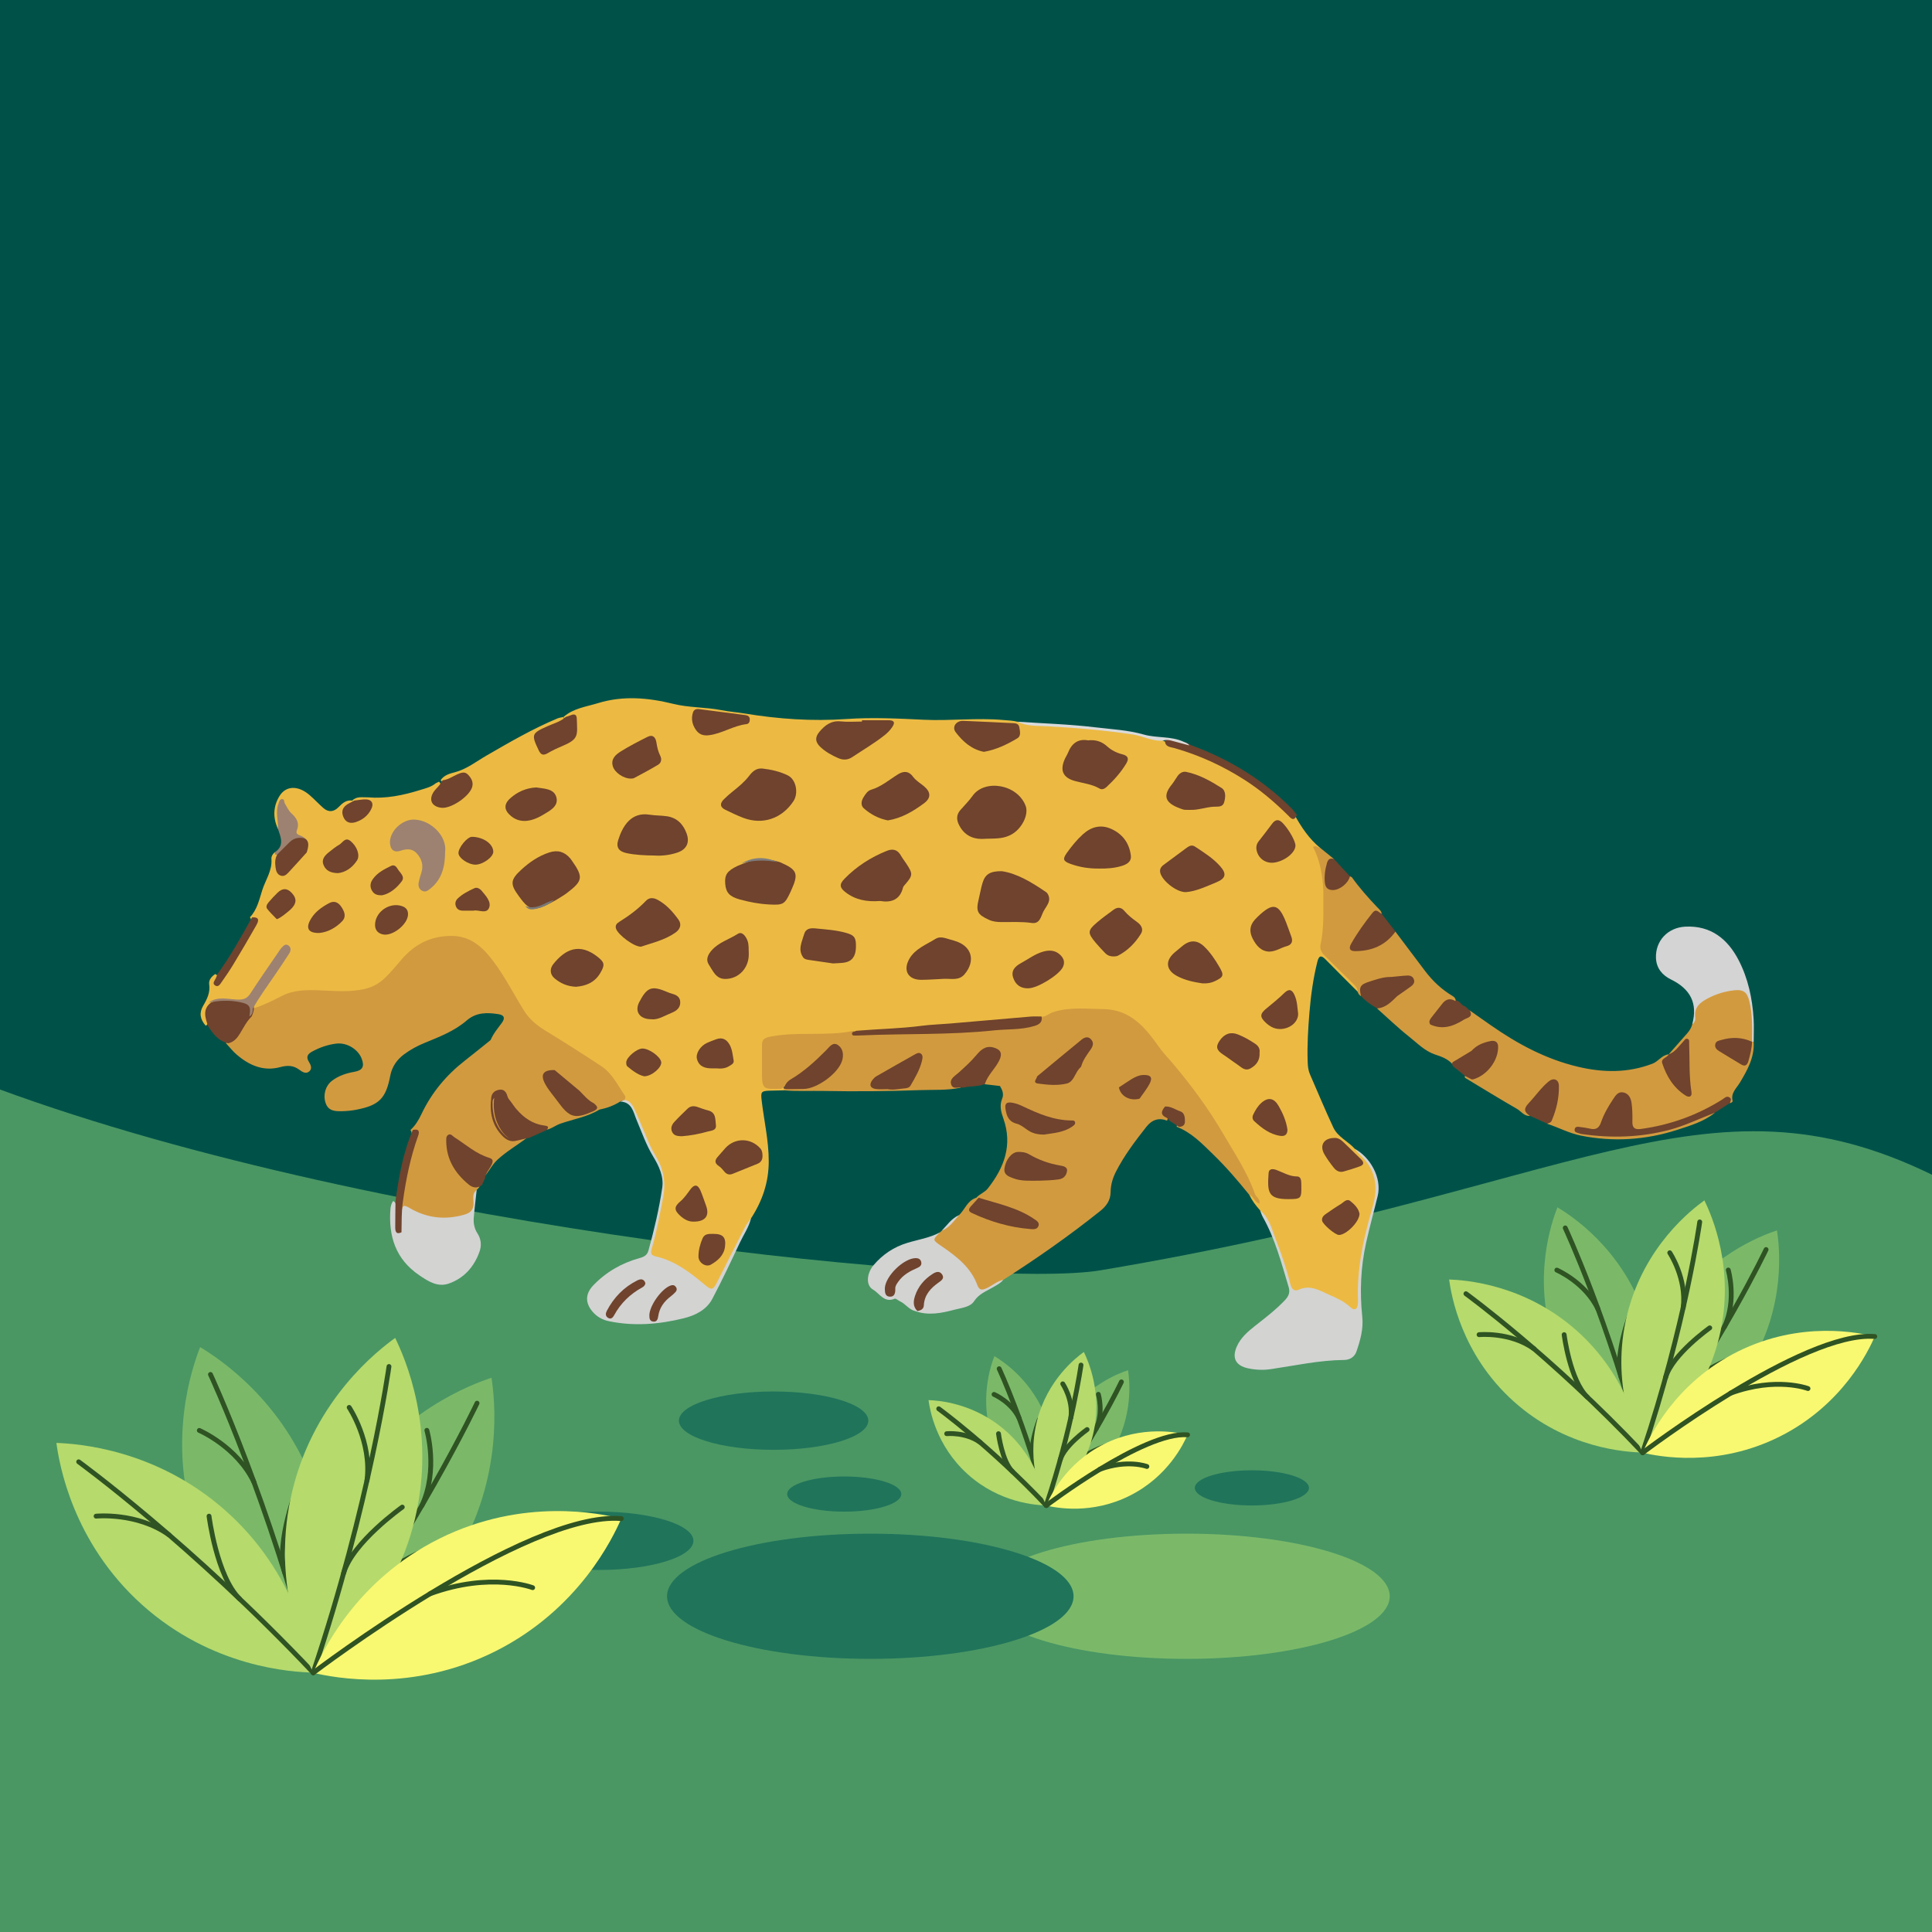 <?xml version="1.0" encoding="UTF-8"?><svg id="e" xmlns="http://www.w3.org/2000/svg" width="400" height="400" viewBox="0 0 800 800"><rect x="0" y="0" width="800" height="800" style="fill:#005249;"/><path d="M-.75,450.87c159.9,58.96,409.03,83.07,456.36,75.15,196.9-32.94,250.08-85.52,344.39-39.59v313.56H-.75c.98-117.19-.98-231.93,0-349.13Z" style="fill:#4a9764;"/><path d="M115.1,343.24c-2.18-4.67-1.99-9.39.65-13.65,2.71-4.38,7.79-4.38,12.43-.37,1.97,1.7,3.74,3.63,5.7,5.35,2.18,1.91,4.36,1.65,6.34-.38,1.55-1.6,3.15-3.04,5.62-2.7.65,1.63-.88,1.97-1.64,2.74-.99,1-1.67,2.11-.76,3.44.9,1.29,2.22,1.14,3.51.62,1.01-.41,1.91-1.02,2.69-1.78.71-.69,1.38-1.47,1.03-2.55-.33-1.03-1.27-1.05-2.14-1.06-1.14-.02-2.16-.22-2.68-1.41,1.87-1.88,4.25-1.26,6.49-1.33,7.43.63,14.58-.83,21.6-3.03,2.25-.7,4.63-1.22,6.51-2.82.45-.21.9-.42,1.35-.63,1.47,1.47.26,2.5-.57,3.61-.97,1.3-2.29,2.67-.95,4.33,1.31,1.63,3.18,1.19,4.81.5,2.31-.97,4.43-2.34,6.19-4.13,1.37-1.4,2.16-3.18.81-4.98-1.26-1.69-2.87-.76-4.44-.24-1.67.55-3.33,2.61-5.19.3,1.36-2.08,3.71-2.74,5.79-3.27,4.99-1.29,8.89-4.45,13.19-6.93,9.58-5.54,19.15-11.1,29.38-15.38.78-.33,1.66-.41,2.5-.6.74,1.78-.68,2.31-1.78,2.92-2.19,1.2-4.52,2.13-6.77,3.21-2.41,1.16-2.95,2.84-1.86,5.04,1.15,2.34,2.85,1.87,4.66.96,1.17-.58,2.38-1.07,3.58-1.57,6.11-2.57,6.84-6.15,2.17-10.55,4.06-3.62,9.38-4.24,14.27-5.74,10.37-3.2,20.81-2.27,31.18.29,6.55,1.62,13.35,1.32,19.97,2.62,3.13.62,6.42.85,9.63,1.38,13.96,2.29,27.95,3.27,42.13,2.28,10.68-.75,21.43-.21,32.16.31,10.93.52,21.89-.9,32.85.11,1.95.18,3.9.21,5.8.71,6.15,1.39,12.45,1.14,18.68,1.61,11.52.87,23.01,2,34.38,4.1,2.23.41,4.14,1.95,6.51,1.84,6.4,2.95,13.38,4.29,19.79,7.28,11.7,5.46,22.31,12.42,31.49,21.54,1.05,1.04,1.8,2.93,3.91,2.25,2.83,5.07,6,9.87,10.56,13.59-.27.47-.67.98-.41,1.51,2.64,5.22,2.12,10.98,2.89,16.53.73,5.95.97,11.93-.07,17.83-.78,4.4.19,7.77,3.62,10.71,3.13,2.67,5.83,5.83,8.84,8.64,1.32,1.23,2.41,2.61.72,4.39-4.46-4.47-8.95-8.89-13.35-13.41-1.89-1.94-2.77-1.49-3.38.97-1.72,6.87-2.69,13.87-3.27,20.9-.56,6.82-.99,13.66-.74,20.52.06,1.76.21,3.48.91,5.1,3.21,7.38,6.3,14.81,9.7,22.09,1.85,3.96,6.14,5.74,8.95,8.89,9.11,7.29,11.09,14.03,7.42,25.96-3.75,12.21-5.95,24.62-5.49,37.45.05,1.43.59,3.17-1.14,4.12-1.81.99-3.02-.29-4.37-1.23-4.23-2.92-8.82-5.12-13.73-6.66-1.62-.51-3.19-.28-4.81.13-2.97.76-4.29-.12-4.97-3.04-2.09-8.97-5.51-17.51-8.8-26.07-.72-1.87-2.22-3.45-3.34-5.19-1.81-1.98-3.4-4.12-4.56-6.55.54-.32,1.03-.22,1.49.16-.11-.4-.39-.71-.57-1.08-3.29-6.61-6.83-13.08-10.56-19.46-7.75-13.25-16.5-25.77-26.87-37.12-2.71-2.97-4.68-6.47-7.33-9.52-5.07-5.81-11.31-8.2-18.69-8.36-7.38-.16-14.84-.79-21.68,2.99-1.27.7-2.57.03-3.85.17-12.22.97-24.41,2.15-36.63,3.07-12.92.97-25.85,1.83-38.8,2.34-5.66,1.84-11.5,2-17.37,1.83-5.11-.14-10.16.11-15.19,1.23-2.71.61-3.94,1.99-3.99,4.65-.04,2.28-.03,4.55-.02,6.83.02,5.68.37,6.1,5.97,7.3.49.25,1.04.37,1.44.78.27.31.31.65.13,1.01-1.96.05-3.91.09-5.87.14-3.64.1-3.9.45-3.48,4.01.98,8.4,2.94,16.66,2.94,25.22,0,8.72-2.65,16.41-7.3,23.59-4.95,9.34-9.34,18.96-14.36,28.27-1.52,2.82-2.6,3.08-4.99,1.19-6.45-5.12-12.86-10.29-21.11-12.33-1.73-.43-2.15-1.52-1.63-3.22,2.22-7.14,3.3-14.56,5.14-21.79,1.68-6.59.28-12.64-3.09-18.05-2.9-4.67-4.45-9.8-6.71-14.67-1.38-2.99-2.07-6.49-5.48-8.12-2.63-3.03-4.89-6.35-7.22-9.6-1.04-1.44-2.26-2.64-3.76-3.56-7.62-4.63-14.94-9.71-22.52-14.39-4.75-2.93-8.45-6.77-11.34-11.75-3.69-6.36-7.23-12.86-11.77-18.72-10.39-13.4-25.27-9.39-33.88-.28-3.35,3.54-6.13,7.61-10.06,10.63-3.34,2.57-7.24,3.49-11.22,3.87-4.1.4-8.3.49-12.38-.03-3.96-.5-7.83-.16-11.68.29-5.05.58-9.17,3.84-13.83,5.59-1.51.56-2.92,1.62-4.58.47-1.49-1.65-.35-3.02.51-4.38,3.39-5.32,7.05-10.46,10.6-15.66.65-.95,1.53-1.82,1.65-3.7-2.98,3.82-5.19,7.53-7.72,11-1.86,2.54-3.61,5.16-5.32,7.8-1.05,1.63-2.49,2.16-4.47,1.91-4.03-.5-8.01-.19-11.8,1.44-1.91,1.01-2.26,2.65-2.06,4.63.12,1.2.77,2.59-.75,3.46-2.39-2.72-2.77-5.39-1.06-8.28,1.62-2.75,2.97-5.48,2.49-8.87-.26-1.86,1-3.24,2.51-4.28.86.7,1.48.89,2.29-.28,4.48-6.48,8.3-13.34,12.17-20.18.58-1.02.64-2.04-.11-3.02,3.03-3.17,3.88-7.38,5.14-11.32,1.36-4.23,4.17-8.05,3.77-12.83-.09-1.07.52-2.07,1.41-2.8.3.1.56.26.77.49.79,1.21.09,2.53.25,3.8.12.96.05,2.03,1.07,2.55,1.08.55,1.87-.18,2.55-.87,2.29-2.28,4.78-4.39,6.26-7.36,1.07-2.25-.57-3.47-1.94-4.63-.89-.75-1.87-1.47-1.5-2.63,1.36-4.26-1.98-6.21-4.09-9.05-1.14,1.32-.61,2.6-.6,3.84.01,1.53.68,3.35-1.43,4.18Z" style="fill:#ecba43;"/><path d="M104.72,417.6c4.17-1.25,8.06-3.19,11.9-5.17,4.85-2.51,10.08-2.56,15.23-2.38,6.6.23,13.13.98,19.71-.7,3.12-.8,5.63-2.3,7.81-4.4,2.41-2.33,4.59-4.91,6.76-7.48,5.4-6.41,12.06-9.88,20.63-9.94,8.2-.06,13.23,4.78,17.61,10.61,4.88,6.5,8.5,13.82,12.83,20.66,1.91,3.01,4.91,5.66,8.22,7.69,7.95,4.88,15.86,9.85,23.63,15.01,4.55,3.02,6.81,8.06,9.85,12.39.22.32-.12,1.02-.2,1.55-.46.75-1.44.07-1.93.71-2.62,1.64-5.46,2.71-8.49,3.27-.46-1.17.45-1.45.97-1.73-1.14.83-2.65.6-4.15.46-.32-.05-.61-.16-.89-.32-1.7-2.05-4.39-2.77-6.24-4.62-2.93-3.48-6.66-5.96-10.47-8.34-2.12-.63-4.11-1.11-6.48-.45-2.41.68-4.6-.82-6.37-2.48-3.91-3.67-7.58-7.59-11.49-11.27,1.09-2.65,2.94-4.81,4.61-7.07,1.44-1.95,1.12-3.26-1.32-3.65-4.71-.75-9.23-.83-13.22,2.62-5,4.32-11.14,6.7-17.17,9.17-3.14,1.28-6.1,2.85-8.81,4.88-2.97,2.23-4.95,5.14-5.66,8.84-1.79,9.41-4.63,12.23-14.05,14.05-2.04.39-4.07.59-6.15.62-2.84.03-5.49-.14-6.58-3.47-1.09-3.31-.07-7,2.61-9.09,2.73-2.12,5.92-3.16,9.27-3.75,3.42-.6,4.32-2.14,3.08-5.43-1.48-3.91-6.11-6.77-10.48-6.26-3.48.4-6.76,1.55-9.86,3.2-1.86.99-2.92,2.12-1.52,4.37.71,1.14,1.49,2.73.2,3.9-1.42,1.29-2.99.23-4.14-.63-2.51-1.88-4.97-1.9-7.95-1.1-6.92,1.87-12.81-.72-18-5.17-1.63-1.4-2.98-3.14-4.46-4.73,2.89-4.06,5.49-8.33,8.34-12.41.65-1.07,1.63-1.68,2.81-1.99Z" style="fill:#d29a3f;"/><path d="M562.19,410.66c-.01-1.57-1.04-2.5-2.08-3.51-3.9-3.78-7.7-7.66-11.58-11.45-1.33-1.3-2.14-2.74-1.72-4.64,1.63-7.4,1.04-14.91,1.15-22.39,4.26-1.09,8.04-3.24,11.81-5.41,3.21,4.47,6.84,8.57,10.64,12.54.74.78,1.61,1.45,1.73,2.64-5.2,1.99-7.09,6.95-9.88,11.07-1.12,1.65-.47,2.67,1.62,2.5,3.79-.31,7.09-1.82,9.98-4.22,1.18-.98,2.36-1.9,3.96-2.01,4.09,5.43,8.16,10.87,12.26,16.28,3.16,4.18,6.92,7.7,11.44,10.39.69.41,1.14.98,1.29,1.77-.05.14-.1.28-.15.43-4.32,1.23-6.85,4.18-8.08,8.38.79,1.19,1.87,1.41,3.07.79,2.39-1.23,5.11-1.62,7.41-3.04,1.4-.45,2.61-1.19,3.51-2.38,2.9,2.03,5.79,4.07,8.69,6.1,11.12,7.77,22.91,14.11,36.26,17.25,10.4,2.45,20.6,2.57,30.73-1.3,2.48-.95,3.89-3.58,6.69-3.86.22.38.52.82.35,1.22-2.41,5.75,2.31,8.68,4.98,12.36.88,1.22,2.21.68,2.08-.84-.4-4.64-.57-9.29-.62-13.95-.02-1.36-.84-1.34-1.74-.61-.67.55-1.25,1.21-1.93,1.75-1.01.8-2.04,1.32-3.11.08,2.58-2.92,5.17-5.82,7.72-8.76.93-1.07,1.68-2.27,2.05-3.66.89-1.57,1.04-3.3.97-5.05-.12-2.9,1.11-4.95,3.59-6.43,3.99-2.39,8.28-3.85,12.9-4.24,3.72-.32,5.65,1.46,6.53,5.21,1.31,5.56,1.15,11.18,1.14,16.81-.88,2.22-2.69,1.78-4.33,1.34-2.29-.62-4.51-.44-6.69.27-1.77.57-1.89,1.63-.51,2.82.73.63,1.57,1.14,2.41,1.63,4.97,2.89,5.13,2.84,6.98-2.59.35-1.03.64-2.08,1.77-2.56.23-.28.45-.29.68,0,.38,6.42-2.61,11.73-5.74,16.94-1.41,2.35-3.79,4.21-2.99,7.46.13.51-.54.87-1.11.99-1.24-.9-2.26-.15-3.29.44-9.22,5.32-19.02,9.08-29.5,11.08-2.02.38-4.05.34-6.07.66-1.99.32-2.83-1.19-3.02-3.03-.23-2.28-.02-4.57-.21-6.84-.14-1.65-.37-3.45-2.25-3.96-1.86-.5-2.59,1.16-3.46,2.39-1.53,2.14-2.59,4.52-3.65,6.91-2.11,4.75-2.09,4.75-7.13,4.14,16.76,1.65,33.01.1,48.29-7.62,1.24-.62,2.58-1.97,3.9-.06-4.52,3.57-9.95,5.18-15.28,6.91-13.14,4.26-26.64,5.13-40.1,2.42-4.67-.94-9.22-3.35-13.89-4.9,1.12-4.15,2.86-8.15,3-12.53.03-1.03.51-2.32-.75-2.89-1.2-.53-2.02.44-2.72,1.26-1.05,1.23-2.14,2.43-3.31,3.55-2.11,2.02-3.03,4.55-3.4,7.35-2.37.18-3.57-1.88-5.3-2.88-7.22-4.16-14.31-8.53-21.45-12.83-.17-.16-.24-.34-.21-.53.03-.19.06-.29.11-.29.9-1.08,2.04.04,3.02-.34,4.34-1.67,7.92-3.98,8.28-9.25.16-2.36-.48-3.02-2.76-2.41-2.04.55-3.68,1.78-5.09,3.32-2.79,1.55-5.59,3.1-8.81,3.63-1.9-2.09-4.45-2.99-7.04-3.83-4.23-1.42-7.28-4.64-10.64-7.3-4.65-3.68-8.93-7.82-13.37-11.76,2.25-2.27,4.85-4.17,7.07-6.46,1.21-1.09,2.81-1.6,4.04-2.66.56-.49,1.3-.98,1.03-1.85-.29-.94-1.17-.76-1.92-.75-1.52.02-3.01.16-4.45.68-2.38.05-4.7.72-7.11.68-1.71-.03-2.97.8-3.71,2.58-.38.9-.39,2.22-1.62,2.68-.67-.43-1.14-1.02-1.37-1.79Z" style="fill:#d29a3f;"/><path d="M430.35,420.93c2.29.59,3.85-1.23,5.77-1.85,6.83-2.2,13.77-1.32,20.7-1.24,11.26.13,17.38,7.56,23.13,15.73,1.74,2.47,3.91,4.64,5.86,6.97,7.63,9.06,14.62,18.55,20.61,28.81,4.75,8.14,10.05,15.95,13.19,24.94.48,1.37,2.36,2.06,1.85,4.15-1.96-.77-2.42-3.09-4.23-3.79-4.65-5.74-9.44-11.34-14.75-16.5-4.62-4.49-9.04-9.19-15.25-11.58,1.05-4.73-.07-5.83-6.14-6.04-3.29.22-6.41-.11-9.25-2.07-1.17-.8-2.06-1.53-1.97-3.03-.3-2.19,1.22-3.57,2.3-5.15.55-.8,1.33-1.64.55-2.62-.75-.94-1.8-.51-2.7-.17-2.65,1.01-4.68,3.09-7.26,4.24-1.22.48-2.39,1.01-3.68.09-3.67-2.6-7.89-2.71-12.16-2.57-3.94.13-4.16-.17-3.58-3.94.2-1.3.56-2.53,1.15-3.7.99-2.42,2.83-4.36,3.88-6.74.34-.76,1.02-1.65.22-2.38-.82-.75-1.65-.01-2.32.48-3.66,2.71-7.15,5.63-10.5,8.71-2.07,1.9-4.88,2.91-6.41,5.42-2.25,1.03-3.93,3.02-6.43,3.68-1.41.37-1.86,1.7-2.14,3.03-.27,1.27-.84,2.35-2.36,2.13-1.32-.2-1.58-1.27-1.6-2.46-.03-1.91-.81-3.33-2.81-3.8-2.4-.28-4.79-.55-7.19-.83-1.39-1.92-.37-3.52.79-4.98,1.22-1.54,2.32-3.13,3.18-4.88.45-.92.62-1.9-.13-2.74-.82-.93-1.89-.93-2.99-.57-.73.24-1.42.61-1.95,1.15-3.04,3.07-5.88,6.34-9.25,9.08-.96.78-1.15,1.86,0,2.75.6.47,1.28.84,1.35,1.71-5.55,1.21-11.23.81-16.83,1.02-13.34.5-26.71.59-40.06.35-5.42-.1-10.85.2-16.27-.25,0-.17-.02-.34-.02-.5.65-2.01,2.46-1.78,3.82-1.59,6.81.95,11.37-2.62,15.46-7.3.57-.66,1.15-1.31,1.53-2.1.74-1.53,1.33-3.25-.16-4.51-1.64-1.39-2.87.17-3.83,1.23-5.18,5.7-11.45,9.98-17.88,14.08-.22.02-.43.04-.65.05-7.11.26-7.43-.04-7.43-6.98,0-3.7.03-7.39,0-11.09-.01-2.05.8-2.99,2.98-3.44,11.57-2.41,23.47-.08,35.02-2.5,1.84,1.66,4.13,1,6.11.84,12.22-1.02,24.5-.79,36.71-1.51,9.08-.53,18.21-1.06,27.24-2.35,2.44-.35,4.98-.8,6.74-2.88Z" style="fill:#d29a3f;"/><path d="M414.04,449.7c3.31-.16,4.04.59,4.67,4.92.99-.72.52-1.77.66-2.64.21-1.27.69-2.61,1.97-2.68,2.98-.16,4.76-2.41,7.13-3.6,3.17,2.34,6.79,1.72,10.32,1.5,2.21-.14,3.19-2.01,4.37-3.57.87-1.15,1.5-2.86,3.54-1.96-.1,2.24-2.27,3.63-2.49,5.98,2.09,0,4.1.04,6.1,0,3.2-.08,6.22.46,8.88,2.35,1.02.72,2.02,1.29,3.17.27,2.52,2.16,5.81,2.92,8.56,4.67,1.97,3.61,6.27,4.93,10.56,3.24.61,1.95,2.82,3.41,1.78,5.86q-5.02-1.97-8.59,2.56c-4.62,5.9-9.16,11.85-12.58,18.56-1.36,2.66-2.17,5.45-2.21,8.43-.04,3.46-1.77,5.84-4.39,7.93-12.82,10.23-26.23,19.63-40.06,28.44-2.63,1.49-5.1,3.23-7.91,4.41-2.13.89-3.44.42-4.36-1.74-3.01-7.11-8.62-11.77-15.05-15.6-.56-.33-1.13-.64-1.67-1.01-2.2-1.53-2.19-2.62,0-4.11.89-.61,1.94-.95,2.79-1.63.23-.21.46-.42.69-.63,2.75-1.78,4.5-4.66,7.2-6.49,2.46-2.33,3.47-6.11,7.17-7.2.51.67.67,1.46.15,2.12-1.93,2.47-.23,3.23,1.71,4.26,5.5,2.93,11.47,3.88,17.53,4.6.63.08,1.3.25,2.03-.72-2.26-2.38-5.36-3.34-8.27-4.54-2.71-1.13-5.64-1.58-8.42-2.52-1.87-.63-3.67-1.37-4.74-3.2,1.34-1.58,3.44-2.16,4.76-3.84,6.79-8.64,10.32-17.95,6.44-28.95-.94-2.68-1.71-5.32-.51-8.22.75-1.79.18-3.64-.96-5.24Z" style="fill:#d29a3f;"/><path d="M244.97,456.88h5.79c-.5,1.63-1.86,1.67-2.47,2.53-5.02,3.09-10.85,3.97-16.3,5.89-2.23.78-4.07,2.5-6.54,2.6-3.84-.7-7.51-1.73-10.55-4.4-1.21-1.06-2.4-2.12-3.48-3.3-1-.97-1.18-2.27-1.49-3.54-.28-1.14-.58-2.33-1.82-2.93-.77-.37-1.46-1.09-2.38-.54-.8.48-.56,1.32-.56,2.07-.01,3.14-.11,6.21,1.22,9.25,1.9,4.36,3.84,5.83,8.68,5.61,1.24-.24,2.46-.38,3.17,1.02-4.05,3.04-8.44,5.58-12.22,9.04-2.53,2.31-3.76,5.5-6.18,7.79-1.48-.98-1.09-2.29-.39-3.41,1.6-2.57.52-3.96-1.89-4.99-3.01-1.29-5.39-3.57-8.17-5.24-.89-.54-1.82-1.68-2.87-1.06-1.23.72-.74,2.24-.46,3.28,1.71,6.39,4.47,11.96,11.74,13.58.3.07.53.36.8.54.06.95-.61,1.47-1.2,2.04-1.44,1.92-.95,4.16-1,6.29-.09,3.55-1.15,4.71-4.56,5.7-6.76,1.96-13.29,1.37-19.72-1.32-3.46-1.44-4.14-.96-4.53,2.73-.18,1.72.68,4.19-2.39,4.42-1.26-.77-.97-1.97-1.03-3.17-.52-11.55,1.89-22.63,5.23-33.58.57-1.88,1.89-3.78.57-5.88,2.02-1.84,3.38-4.11,4.54-6.56,4.19-8.86,10.3-16.18,18.02-22.19,3.58-2.79,7.09-5.66,10.63-8.49,1.28-.93,2.06-1.65,3.43.45,2.67,4.08,6.44,7.32,10.19,10.45,1.54,1.29,3.45,1.63,5.54,1.19,2.11-.45,4.3-.77,6.37.32-3.47,4.03-3.46,4.27-.04,8.59,1.48,1.86,2.77,3.86,4.4,5.59,4.28,4.51,7.79,4.4,11.89-.38Z" style="fill:#d29a3f;"/><path d="M521.79,501.21c3.86,3.15,4.89,7.86,6.56,12.16,2.34,6.06,4.48,12.2,6.01,18.54.42,1.73,1.6,2.98,3.28,2.18,4.89-2.32,8.95.38,12.97,2.14,3.01,1.32,6.13,2.72,8.64,5.12,1.54,1.47,2.8.83,3.01-1.35.06-.65.06-1.3.04-1.95-.4-12.18,1.99-23.95,5.32-35.58.69-2.4,1.4-4.82,1.73-7.28.85-6.31-.9-11.81-5.53-16.31-1.01-.98-1.89-2.09-2.82-3.14,6.23,3.29,11.31,11.91,9.48,19.46-1.56,6.43-3.34,12.82-4.78,19.28-2.26,10.16-2.7,20.43-1.61,30.79.52,4.97-.82,9.73-2.41,14.36-.75,2.19-2.7,3.48-5.08,3.5-10.27.09-20.27,2.31-30.36,3.8-3.13.46-6.28.34-9.41-.33-5.15-1.1-6.85-4.26-4.65-9.14,1.61-3.57,4.53-6.11,7.52-8.45,4.27-3.36,8.58-6.64,12.34-10.61,1.62-1.71,2.22-3.3,1.54-5.53-2.98-9.86-5.56-19.87-10.68-28.94-.48-.84-.75-1.8-1.12-2.7Z" style="fill:#d3d3d2;"/><path d="M256.78,456.14c.64-.24,1.29-.47,1.93-.71,2.79.55,3.62,2.97,4.58,5.08,2.06,4.53,3.86,9.19,5.87,13.75,1.3,2.96,3.28,5.52,4.45,8.62,1.64,4.36,1.86,8.67.97,13.1-1.44,7.12-2.66,14.29-4.76,21.25-.52,1.72-.17,2.6,1.69,3.02,7.94,1.8,14.2,6.6,20.25,11.69,2.83,2.38,3.46,2.36,5.21-1.1,3.83-7.54,7.61-15.11,11.47-22.64.69-1.34,1.69-2.51,2.54-3.76-.84,3.65-3.01,6.71-4.58,10.03-3.7,7.85-7.4,15.72-11.46,23.39-2.43,4.59-7.13,6.85-11.83,8.01-10.18,2.52-20.55,3.38-30.98,1.21-2.65-.55-4.89-1.81-6.64-3.8-3.24-3.69-3.21-7.5.19-11.06,5.3-5.53,11.76-9.23,19.12-11.26,1.86-.51,3.19-1.22,3.71-3.13,2.37-8.58,4.41-17.26,5.71-26.05.69-4.67-1.42-9.05-3.77-12.92-2.9-4.79-4.69-9.99-6.84-15.08-1.35-3.19-1.89-7.52-6.85-7.64Z" style="fill:#d3d3d2;"/><path d="M165.3,510.27c1.46-2.52.47-5.32.87-7.97.52-3.37.81-3.62,3.61-1.99,7.14,4.14,14.62,4.91,22.53,2.64,2.57-.74,3.83-2.06,3.77-4.82-.04-1.86-.63-3.98,1.31-5.41-.42,3.87-.91,7.74-1.22,11.62-.18,2.19.27,4.4,1.46,6.25,1.62,2.5,1.86,5.11.9,7.77-2.24,6.23-6.38,10.9-12.65,13.12-4.68,1.65-8.58-.92-12.33-3.47-9.74-6.63-12.74-16.16-11.88-27.36.09-1.17.38-2.36,1.13-3.35,1.3.65,1.14,1.8,1.19,3.01.11,2.34,0,4.68.07,7.02.04,1.16.05,2.28,1.21,2.95Z" style="fill:#d3d3d2;"/><path d="M389.25,510.26c-3.31,3.33-3.18,3.13,1.1,6.08,6,4.12,11.73,8.64,14.37,15.84.8,2.18,2,2.05,3.78,1.25,2.36-1.07,4.33-2.92,6.94-3.48-1.1,1.41-2.7,2.15-4.18,3.04-2.81,1.68-5.89,2.71-7.91,5.81-1.6,2.45-5.08,2.73-7.87,3.46-5.43,1.43-10.96,2.64-16.55.62,1.19-4.94,2.51-9.81,6.91-13.11-3.79,2.45-6.7,5.43-6.56,10.29.03.97.3,1.94-.35,2.82-2.56-.58-3.94-2.99-6.22-4.01-.79-.35-1.76-1.32-2.26-1.1-4.33,1.86-6.22-2.2-8.96-3.78-3.05-1.76-2.64-6.72.27-10.15,3.76-4.44,8.43-7.53,13.97-9.2,4.53-1.38,9.29-2.06,13.52-4.36Z" style="fill:#d3d3d2;"/><path d="M725.48,431.38c.05-5.54.24-11.06-1.05-16.54-.92-3.88-2.33-5.19-6.24-4.79-3.82.4-7.43,1.49-10.86,3.27-3.27,1.7-5.91,3.71-5.36,7.97.14,1.11-.31,2.14-1.26,2.86,2.38-8.7-.77-14.65-8.78-18.56-3.52-1.72-6.06-4.6-6.23-8.89-.28-7.08,4.85-12.61,12.12-12.99,10.56-.55,17.53,5.07,22.08,13.81,3.93,7.55,5.71,15.87,6.23,24.38.19,3.14.03,6.29.03,9.44-.23,0-.46.02-.69.03h0Z" style="fill:#d4d4d4;"/><path d="M709.92,460.84c-6.29,2.35-12.33,5.37-18.88,7.07-11.87,3.08-23.84,3.43-35.92,1.69-.32-.05-.65-.1-.95-.22-.93-.39-2.48-.35-2.11-1.89.3-1.23,1.57-.9,2.52-.78,1.29.16,2.59.35,3.86.65,2.3.54,3.66-.2,4.46-2.52,1.17-3.4,2.94-6.54,4.95-9.53,1.04-1.55,2.03-3.36,4.24-2.98,2.41.42,3.25,2.5,3.53,4.58.32,2.47.37,4.99.31,7.49-.06,2.6.91,3.43,3.53,3.08,12.15-1.65,23.4-5.73,33.77-12.25.87-.55,1.69-1.58,2.91-.83,1.05.65.41,1.53.18,2.33-2.13,1.37-4.26,2.74-6.4,4.11Z" style="fill:#6f432d;"/><path d="M104.22,420.87c-2.11,2.06-3.38,4.69-4.89,7.15-1.16,1.88-2.52,3.49-4.82,3.98-4.1-.91-6.36-3.95-8.41-7.24-1.12-3.41-2.34-6.83,1.26-9.62,5.38-2.21,10.81-1.05,16.18-.1,1.9.33,2.08,2.88.67,5.84Z" style="fill:#6f432d;"/><path d="M199.55,490.68c-1.94,1.55-3.8,1.2-5.58-.28-5.58-4.64-9.11-10.34-9.19-17.82,0-.98-.13-2.09.82-2.66,1.1-.66,1.74.46,2.51.96,4.74,3.01,8.96,6.89,14.49,8.56,1.62.49,1.63,1.41,1.02,2.73-.91,1.95-2.56,3.54-2.82,5.8-.41.9-.83,1.81-1.24,2.71Z" style="fill:#6f432d;"/><path d="M398.8,450.37c-1.66-.47-4.15,1-4.93-1.28-.8-2.36,1.55-3.55,3.04-4.89,2.57-2.32,5.13-4.64,7.38-7.3,1.76-2.08,3.73-4.01,6.93-3.2,3.21.81,3.99,2.56,2.5,5.52-1.7,3.38-4.72,5.95-5.92,9.65-2.89,1.18-6.04.76-9,1.51Z" style="fill:#6f432d;"/><path d="M213.96,459.41c3.03,3.5,6.64,6.01,11.34,6.64,1.17.16,2.33.28,1.1,1.85-2.4,1.08-4.8,2.16-7.2,3.24-1.07.23-2.14.47-3.22.7-3.78,1.24-6.26-.77-8.23-3.54-2.74-3.86-3.6-8.28-3.2-12.94.19-2.2,1.87-2.94,4-1.85,2.54,1.29,3.64,3.91,5.4,5.91Z" style="fill:#6f432d;"/><path d="M536.99,337.46c-1.26,3.13-2.67,1.12-3.81,0-5.44-5.34-11.19-10.27-17.63-14.4-9.11-5.86-18.82-10.32-29.25-13.29-1.65-.47-3.91-.42-3.91-3.09,1.88-1.76,3.88-.32,5.7.01,1.81.34,3.67.96,5.31,1.96,15.66,5.72,29.56,14.24,41.39,26.05.83.82,1.47,1.83,2.19,2.75Z" style="fill:#6f432d;"/><path d="M577.82,385.76c-4.13,5.76-9.92,8.11-16.81,8.08-2.26,0-2.52-1.31-1.54-3.04,2.56-4.55,5.61-8.76,8.86-12.83,1.59-1.99,2.59-.11,3.81.45,1.9,2.44,3.79,4.89,5.69,7.33Z" style="fill:#6f432d;"/><path d="M183.39,323.08c2.23-.26,4.02-1.59,6-2.45,1.57-.67,3.07-1.33,4.47.2,1.28,1.4,2.23,2.95,1.67,5-1.07,3.91-8.79,9.14-12.8,8.65-4.13-.5-5.39-3.51-2.93-6.92.95-1.31,2.4-2.25,2.93-3.88.22-.2.44-.41.66-.61Z" style="fill:#6f432d;"/><path d="M633.47,462.01c-2.31-1.45-2.64-2.91-.58-5.09,2.82-2.98,5.16-6.43,8.33-9.08,2.06-1.72,4.22-.92,4.28,1.73.12,5.03-1.01,9.89-3,14.53-.34.79-1.14.94-1.86,1.17-2.39-1.09-4.79-2.18-7.18-3.26Z" style="fill:#6f432d;"/><path d="M166.25,510.27c-2.31,1.07-2.59-.45-2.59-2.12,0-3.62.07-7.24.11-10.86,1.39-10.03,3.13-19.98,7.16-29.37,2.12-.57,3,.2,2.24,2.3-3.2,8.9-5.08,18.08-6.36,27.43-.58,4.22-.49,8.41-.56,12.62Z" style="fill:#6f432d;"/><path d="M115.1,343.24c.2-3.43-1.12-6.87.17-10.29.3-.8.39-1.9,1.36-2.04,1.3-.2.92,1.17,1.33,1.82.86,1.37,1.52,2.97,2.68,4.02,2.2,2.01,3.48,4.04,2.28,7.1-.66,1.69.92,1.82,1.95,2.34,3.14,1.58,3.54,3.91,1.22,6.74-.37-.23-.71-.49-.87-.91-1.47-3.72-2.76-3.92-5.94-1.33-1.59,1.3-2.46,4.05-5.38,3.09-.04-.29-.08-.58-.13-.87,4.14-2.71,2.48-6.23,1.34-9.67Z" style="fill:#9d8271;"/><path d="M104.39,379.86c3.52-.21,2.55,1.85,1.61,3.5-3.04,5.37-6.18,10.68-9.37,15.97-1.51,2.5-3.17,4.91-4.85,7.31-.65.93-1.44,2.34-2.8,1.35-1.18-.85-.07-1.93.36-2.87.27-.58.47-1.19.7-1.79,5.45-7.41,9.86-15.47,14.34-23.48Z" style="fill:#6f432d;"/><path d="M552.41,355.75c2.19,2.37,4.38,4.74,6.56,7.11.46.42.51.99.32,1.49-.94,2.53-6.24,5.23-8.9,4.6-1.35-.32-1.88-1.19-2.13-2.49-.58-3-.28-6.02-.21-9.02.06-2.43,1.82-3.01,4.36-1.69Z" style="fill:#6f432d;"/><path d="M492.45,308.66c-2.5-.67-4.99-1.35-7.49-2-1.17-.31-2.35-.4-3.51.03-4.33.3-8.13-1.91-12.31-2.54-11.9-1.79-23.84-2.81-35.85-3.43-4.04-.21-8.21.02-12-1.88,10.7.73,21.42,1.03,32.09,2.31,6.79.81,13.69,1.14,20.24,3.01,5.43,1.54,11.22.57,16.44,2.97.89.41,1.86.62,2.4,1.54Z" style="fill:#dadada;"/><path d="M552.41,355.75c-1.57-.62-2.49.05-2.92,1.53-.78,2.71-1.21,5.47-.88,8.3.24,2.07,1.34,3.04,3.45,2.97,2.84-.09,6.26-2.86,6.92-5.7.26.13.53.27.8.4-1.37,4.97-5.97,7.08-11.81,5.41-.33-6.25-1.37-12.34-4.27-17.97,1.31-.84,2,.38,2.91.35,1.93,1.57,3.87,3.13,5.8,4.7Z" style="fill:#d29a3f;"/><path d="M608.57,418.39c1.61,2.83-.99,2.98-2.45,3.85-2.6,1.36-5.29,2.43-8.29,2.46-.67,0-1.33.04-1.68-.66-.34-.68-.02-1.27.42-1.77,1.87-2.09,3.92-4,5.9-5.98,1.29-1.29,2.38.15,3.57.22,1.16.21,1.61,1.37,2.53,1.88Z" style="fill:#6f432d;"/><path d="M484.22,464.03c-.36-.39-.65-.96-1.1-1.15-2.79-1.23-2.28-2.87-.68-4.7,2.36-.16,4.23,1.32,6.32,2.01,1.68.56,1.92,2.42,1.9,4.12-.01,1.68-.99,2.25-2.48,2.29-1.32-.85-2.64-1.71-3.97-2.56Z" style="fill:#6f432d;"/><path d="M563.55,412.45c-.86-3.73-.37-4.74,3.34-5.93,2.97-.95,5.93-2.06,9.13-1.97.62,1.87-.87,2.21-2.03,2.63-1.21.44-2.54.54-3.73,1.12-1.48.72-3.3,1.35-2.21,3.52.91,1.8,2.44,2.76,4.59,1.99,1.03-.37,1.87-1.09,2.84-1.59,1.09-.55,2.17-1.18,3.15.18-2.42,2.33-4.71,4.89-8.4,5.15-2.44-1.41-4.76-2.98-6.66-5.1Z" style="fill:#6f432d;"/><path d="M606.04,416.5c-4.36,0-5.95,3.86-8.52,6.27-1.14,1.07.25,1.31,1.11,1.37,2.71.2,4.91-1.6,7.49-1.91-4.32,2.76-8.82,4.3-13.87,1.99,2.2-3.09,5.22-5.46,7.54-8.45.75-.97,1.98-.77,2.95-1.2.03-.12.06-.24.06-.37,1.48.2,2.11,1.59,3.24,2.29Z" style="fill:#6f432d;"/><path d="M397.14,503.14c-2.16,2.43-3.99,5.23-7.2,6.49,2.24-2.34,4.08-5.13,7.2-6.49Z" style="fill:#d3d3d3;"/><path d="M414.79,360.74c6.25.86,12.44,4.61,18.46,8.73.17.12.33.29.45.47,1.97,2.99-.42,5.18-1.61,7.42-1.07,2.01-1.42,5.31-4.85,4.82-4.23-.61-8.45-.33-12.68-.37-1.75-.02-3.44-.19-5.07-.94-4.8-2.2-5.46-3.51-4.21-8.62.54-2.21.9-4.48,1.56-6.65,1.07-3.54,3.1-4.92,7.96-4.86Z" style="fill:#6f432d;"/><path d="M408.22,347.31c-4.17.39-8.46-.62-11.02-5.53-1.18-2.27-1.27-4.33.44-6.32,1.69-1.97,3.59-3.8,5.08-5.91,4.92-7.01,18.48-4.96,21.97,4.12,1.43,3.73-1.75,9.96-6.42,12.16-2.43,1.14-4.32,1.44-10.04,1.48Z" style="fill:#6f432d;"/><path d="M315.67,318.23c3.66.42,7.29,1.23,10.59,2.87,3.42,1.7,4.46,7.35,2.31,10.62-4.76,7.26-12.8,9.98-20.8,6.93-2.53-.96-4.97-2.15-7.41-3.33-2.29-1.1-2.33-2.67-.62-4.35,1.16-1.14,2.38-2.22,3.64-3.23,2.46-1.96,4.88-3.94,6.82-6.47,1.33-1.74,2.93-3.29,5.48-3.03Z" style="fill:#6f432d;"/><path d="M218.53,375.23c-1.51-1.12-2.56-2.64-3.66-4.12-3.7-4.99-3.6-6.77,1.01-11.01,3.38-3.1,7.14-5.69,11.56-7.12,3.54-1.14,6.35-.3,8.74,2.53.21.25.39.52.58.79,4.85,6.89,4.64,8.44-2.04,13.5-1.38,1.04-2.91,1.88-4.37,2.82-2.15,1.19-4.28,2.38-6.64,3.16-1.87.62-3.55.6-5.17-.54Z" style="fill:#6f432d;"/><path d="M322.95,357c7.31,3.19,7.88,4.7,4.51,12.04-2.52,5.49-3.05,5.81-9.17,5.47-4.02-.22-7.95-.98-11.82-2.02-4.33-1.17-5.87-2.85-6.17-6.47-.31-3.75.75-5.36,4.96-7.4.87-.42,1.8-.72,2.71-1.08,4.92-2.19,9.92-2.18,14.98-.54Z" style="fill:#6f432d;"/><path d="M364.39,373.08c-5.45.43-10.16-.46-14.24-3.59-2.53-1.94-2.67-3.34-.45-5.62,4.98-5.12,10.89-8.89,17.51-11.55,2.47-.99,4.41-.53,5.8,1.89.69,1.22,1.58,2.33,2.35,3.51,2.69,4.15,2.65,4.74-.49,8.43-.35.41-.81.83-.93,1.31-1.34,5.41-5.19,6.35-9.55,5.61Z" style="fill:#6f432d;"/><path d="M271.23,354.26c-4.41-.06-8.11-.23-11.73-.99-3.21-.67-4.47-2.35-3.53-5.37,1.74-5.59,5.22-11.82,13.03-10.55,2.35.38,4.77.29,7.13.64,4.18.62,6.75,3.24,8.17,7.1,1.39,3.76.03,6.64-3.8,7.94-3.23,1.09-6.58,1.4-9.27,1.24Z" style="fill:#6f432d;"/><path d="M184.31,352.78c-.01,5.93-1.26,11.36-6.23,15.28-.98.77-1.95,1.47-3.23.82-1.36-.68-1.72-1.96-1.5-3.31.22-1.38.65-2.74,1.08-4.07,1.01-3.09.26-5.78-1.85-8.12-1.98-2.19-4.36-1.9-6.89-1.06-2.39.8-3.93-.35-4.19-2.92-.5-4.94,4.9-10.25,10.15-10.03,7,.3,13.54,7.03,12.66,13.41Z" style="fill:#9d8271;"/><path d="M450.52,306.57c3.14-.36,5.7.45,7.95,2.5,1.79,1.63,3.97,2.7,6.3,3.28,2.34.59,2.8,1.79,1.6,3.78-2.21,3.66-5.01,6.82-8.13,9.71-.85.79-1.9,1.3-2.97.67-3.18-1.86-6.8-2.16-10.23-3.13-4.84-1.36-6.21-4.3-4.21-8.89.43-.99,1.05-1.91,1.46-2.91,1.53-3.81,4.16-5.75,8.22-5.02Z" style="fill:#6f432d;"/><path d="M390.93,405.31c-3.14.14-6.28.39-9.42.41-5.47.03-7.77-3.86-4.92-8.77,2.38-4.11,6.93-5.78,10.76-8.17,2.27-1.42,4.64-.02,6.93.48.42.09.82.27,1.24.4,6.84,2.07,8.57,8.14,3.93,13.7-2.35,2.82-5.55,1.82-8.51,1.95Z" style="fill:#6f432d;"/><path d="M367.69,339.72c-3.75-.72-7.11-2.45-9.98-4.99-1.36-1.2-1.12-2.99-.2-4.51.79-1.3,1.72-2.77,3.15-3.19,4.27-1.25,7.54-4.15,11.19-6.41,2.39-1.48,4.5-1.38,6.23,1.02,1.24,1.71,3.1,2.69,4.65,4.03,2.79,2.41,2.78,4.82-.13,6.97-4.47,3.3-9.19,6.13-14.92,7.07Z" style="fill:#6f432d;"/><path d="M455.3,359.65c-4.17.07-8.23-.53-12.15-1.98-2.91-1.08-3.23-1.92-1.38-4.52,1.96-2.74,4.08-5.37,6.58-7.64,3.43-3.12,7.38-4.23,11.72-2.31,4.71,2.08,7.51,5.85,8.18,10.97.36,2.75-1.79,3.81-3.92,4.44-2.93.87-5.98,1.1-9.03,1.04Z" style="fill:#6f432d;"/><path d="M356.93,298.24c3.69,0,7.37,0,11.06,0,2.27,0,2.75.91,1.49,2.78-.85,1.27-1.88,2.36-3.08,3.32-4.25,3.39-8.95,6.11-13.45,9.13-1.84,1.24-3.81,1.36-5.88.44-2.7-1.19-5.24-2.58-7.4-4.63-2.09-1.98-2.31-3.94-.38-6.24,2.35-2.8,4.91-4.73,8.88-4.32,2.89.3,5.84.06,8.77.06,0-.18,0-.36,0-.54Z" style="fill:#6f432d;"/><path d="M265.42,392.01c-2.96.04-9.48-4.94-10.32-7.42-.51-1.51.4-2.3,1.41-2.93,3.98-2.48,7.71-5.24,10.96-8.65,1.41-1.49,3.15-1.32,4.8-.44,3.63,1.94,6.3,4.95,8.66,8.21,1.53,2.11.57,4.11-1.24,5.39-4.42,3.11-9.67,4.26-14.26,5.83Z" style="fill:#6f432d;"/><path d="M490.91,369.41c-3.84-.02-9.56-4.63-10.44-7.92-.4-1.52.23-2.52,1.35-3.36,3.22-2.4,6.45-4.79,9.68-7.17,1.01-.74,2.11-1.2,3.31-.41,3.71,2.45,7.52,4.81,10.48,8.19,2.75,3.13,2.25,5-1.59,6.59-4.31,1.77-8.54,3.81-12.8,4.09Z" style="fill:#6f432d;"/><path d="M344.91,398.93c-2.9-.42-6.45-.93-9.99-1.45-.87-.13-1.79-.28-2.33-1.03-2.34-3.29-.5-6.46.38-9.62.69-2.45,2.75-2.59,4.75-2.39,4.21.42,8.44.67,12.55,1.82,3.57,1,4.29,2,4.15,6.17-.12,3.55-1.61,5.6-4.63,6.14-1.38.24-2.81.22-4.89.37Z" style="fill:#6f432d;"/><path d="M492.69,335.35c-.97-.05-2.02.11-2.91-.19-6.56-2.18-8.98-4.91-4.58-10.28.89-1.09,1.55-2.35,2.38-3.5.88-1.22,2.14-2.06,3.62-1.76,5.35,1.1,10.07,3.78,14.59,6.63,1.92,1.21,1.72,3.94,1.07,6.06-.61,2-2.61,1.66-4.17,1.73-3.37.15-6.59,1.48-10,1.31Z" style="fill:#6f432d;"/><path d="M461.54,396.02c-1.93.11-3.07-.47-4.01-1.46-1.27-1.34-2.55-2.67-3.74-4.08-3.57-4.26-3.52-5.16.67-8.69,2.15-1.82,4.45-3.47,6.73-5.14,1.55-1.13,3.1-1,4.34.49,1.55,1.86,3.43,3.29,5.38,4.7,1.64,1.18,2.69,2.93,1.54,4.79-2.36,3.82-5.47,7-9.53,9.1-.55.28-1.26.27-1.38.29Z" style="fill:#6f432d;"/><path d="M497.95,407.2c-3.27-.49-7.15-1.2-10.63-3.09-4.54-2.47-4.89-6.22-1.06-9.61,1.06-.94,2.19-1.79,3.27-2.71q4.82-4.08,9.23.27c2.51,2.46,4.44,5.36,6.18,8.37,2,3.45,1.73,4.14-1.94,5.87-1.41.66-2.87.98-5.05.9Z" style="fill:#6f432d;"/><path d="M431.3,420.93c.4,2.34-.91,3.26-2.94,3.89-5.49,1.69-11.19,1.24-16.78,1.84-18.37,1.96-36.86,1.26-55.29,2.09-.54.02-1.09.07-1.63.04-.72-.03-1.78.24-1.87-.74-.08-.93,1.13-.79,1.71-1.22,9.07-.76,18.19-.9,27.23-2.08,3.87-.5,7.79-.6,11.68-.93,11.12-.95,22.23-1.95,33.34-2.88,1.51-.13,3.03-.02,4.55-.02Z" style="fill:#6f432d;"/><path d="M407.41,311.32c-5.08-.99-8.74-4.25-11.68-8.13-1.68-2.21.24-4.81,3.13-4.7,6.72.26,13.45.62,20.17.93,1.32.06,2.75.03,3.05,1.75.28,1.6.78,3.6-.8,4.54-4.28,2.54-8.77,4.73-13.87,5.61Z" style="fill:#6f432d;"/><path d="M238.52,408.6c-3.55-.13-6.42-1.41-8.88-3.48-1.98-1.67-2.04-4-.56-5.87,4.99-6.28,10.92-8.99,18.49-2.96,2.9,2.31,2.87,3.42,1.01,6.59-2.36,4.03-6.01,5.39-10.07,5.72Z" style="fill:#6f432d;"/><path d="M310.05,394.74c.23,6.06-4.22,10.68-9.83,10.62-3.84-.04-5.01-3.41-6.69-5.9-1.39-2.07-.42-4.13,1.12-5.9,2.93-3.38,7.28-4.57,10.89-6.89,1.73-1.11,3.27.97,3.97,2.81.7,1.87.41,3.85.55,5.26Z" style="fill:#6f432d;"/><path d="M261.31,322.4c-3.13.03-6.81-2.5-7.57-5.16-.86-3.02,1.23-4.78,3.3-6.08,3.57-2.24,7.34-4.16,11.11-6.06,2.19-1.1,3.32.27,3.64,2.25.31,1.94.69,3.8,1.59,5.57.71,1.39.49,2.93-.89,3.76-3.23,1.94-6.57,3.7-9.89,5.48-.45.24-1.05.2-1.29.24Z" style="fill:#6f432d;"/><path d="M525.61,394.05c-3.35-.11-5.34-2.36-6.88-5.33-1.46-2.83-1.32-5.41.82-7.83.36-.41.73-.8,1.12-1.18,6.38-6.17,8.8-5.69,11.93,2.38.74,1.92,1.42,3.87,2.13,5.81.76,2.07.01,3.39-2.07,3.93-2.3.6-4.3,2.15-7.06,2.21Z" style="fill:#6f432d;"/><path d="M425.9,409.23c-3.27.15-5.43-1.48-6.39-4.47-.97-2.99,1.01-4.73,3.28-5.97,3.04-1.64,5.8-3.82,9.22-4.76,2.32-.64,4.55-.61,6.49.92,1.75,1.39,2.69,3.21,1.65,5.43-1.56,3.33-10.5,8.8-14.24,8.84Z" style="fill:#6f432d;"/><path d="M222.05,326.06c3.15.55,7.38.38,8.35,4.14.96,3.69-2.77,5.54-5.52,7.19-5.44,3.27-9.91,3.33-13.31.49-2.9-2.41-3.04-4.88-.25-7.36,3-2.67,6.52-4.23,10.73-4.46Z" style="fill:#6f432d;"/><path d="M324.57,450.8c.46-1.62,1.33-2.96,2.81-3.83,5.56-3.28,10.25-7.59,14.77-12.15,1.29-1.29,2.72-3.56,4.86-2.07,2.11,1.47,2.42,4.08,1.67,6.5-1.65,5.3-10.36,11.59-15.92,11.66-2.38.03-4.76.06-7.15.08-.35-.06-.7-.13-1.05-.19Z" style="fill:#6f432d;"/><path d="M536.42,350.17c-.06,2.93-4.48,6.43-8.86,7.02-3.21.43-6.15-1.42-7.07-4.5-.46-1.53-.37-2.97.68-4.31,1.89-2.39,3.73-4.81,5.55-7.25,1.45-1.95,2.86-2.01,4.53-.22,2.48,2.63,5.2,7.39,5.17,9.27Z" style="fill:#6f432d;"/><path d="M315.74,478.55c.03,1.56-.55,2.73-2.06,3.34-3.41,1.38-6.82,2.73-10.22,4.14-1.4.58-2.49.29-3.47-.83-.71-.82-1.38-1.74-2.26-2.3-2.1-1.34-1.72-2.66-.28-4.18,1.04-1.1,1.95-2.32,2.99-3.42,4.05-4.29,10.48-4.17,14.39.23.78.88.89,1.93.91,3.03Z" style="fill:#6f432d;"/><path d="M234.25,296.88c.71-.24,1.44-.44,2.13-.73,1.42-.6,2.39-.34,2.45,1.36.24,7.2.99,8.51-6.39,11.59-1.9.79-3.77,1.67-5.54,2.72-1.79,1.06-2.85.93-3.82-1.09-3.16-6.63-3-7.07,3.67-10.04,2.55-1.14,5.35-1.86,7.5-3.8,0,0,0,0,0,0Z" style="fill:#6f432d;"/><path d="M289.94,293.69c6.22.81,12.44,1.62,18.66,2.41,1.1.14,1.85.6,1.87,1.81.02.98-.41,1.83-1.37,1.94-5.44.62-10.08,3.91-15.51,4.59-2.44.31-4.22-.36-5.56-2.39-1.47-2.22-1.9-4.6-1.06-7.11.46-1.38,1.72-1.47,2.97-1.26Z" style="fill:#6f432d;"/><path d="M521.56,435.82c.2,3.2-1.28,5.19-3.73,6.57-2.35,1.32-3.84-.53-5.49-1.62-1.98-1.31-3.86-2.8-5.85-4.09-2.85-1.85-3.23-3.33-1.27-6.03,1.88-2.59,4.38-3.51,7.41-2.3,2.52,1,4.87,2.35,7.13,3.86,1.44.96,2.01,2.2,1.8,3.61Z" style="fill:#6f432d;"/><path d="M269.86,422.05c-5.11.04-7.19-3.27-5.13-7.17,3.25-6.18,5.16-6.85,11.62-4.09.5.21,1,.42,1.53.56,1.86.5,3.65,1.19,3.79,3.44.14,2.42-1.46,3.76-3.5,4.57-2.89,1.15-5.59,2.99-8.3,2.69Z" style="fill:#6f432d;"/><path d="M282.25,470.5c-1.53-.08-3.12-.11-3.91-1.73-.77-1.57-.19-3.03.87-4.18,1.75-1.91,3.63-3.7,5.49-5.5,1.22-1.18,2.67-1.25,4.22-.68,1.42.52,2.85,1.04,4.31,1.4,3.33.83,2.91,3.7,3.21,6.03.3,2.34-1.93,2.3-3.35,2.7-3.54,1-7.15,1.7-10.83,1.96Z" style="fill:#6f432d;"/><path d="M537.54,419.75c.06,4.65-5.93,7.7-10.42,5.76-1.07-.46-2.09-1.19-2.95-1.99-2.63-2.46-2.49-3.72.28-5.98,2.53-2.06,5.05-4.14,7.39-6.4,1.97-1.89,3.17-1.34,4.17.84,1.21,2.63,1.2,5.49,1.52,7.77Z" style="fill:#6f432d;"/><path d="M552.49,471.2c1.43-.13,2.63.64,3.66,1.61,2.53,2.37,4.96,4.84,7.46,7.25,1.31,1.27,1.16,2.3-.53,2.9-2.24.8-4.51,1.54-6.81,2.16-1.65.45-3.03-.38-4-1.61-1.4-1.78-2.76-3.63-3.89-5.59-2.09-3.64-.23-6.68,4.1-6.71Z" style="fill:#6f432d;"/><path d="M296.59,442.39c-.73,0-1.16,0-1.6,0-2.91.04-5.49-.64-6.38-3.81-.65-2.32,1.35-5.43,4.1-6.72,1.27-.6,2.6-1.07,3.92-1.55,2.47-.9,4.24.1,5.45,2.21,1.15,2.01,1.3,4.34,1.7,6.56.24,1.34-.93,1.79-1.84,2.37-1.76,1.12-3.69,1.09-5.36.93Z" style="fill:#6f432d;"/><path d="M533.1,467.68c.04,2-.95,2.92-2.84,2.67-4.42-.6-7.76-3.22-10.91-6.1-.77-.71-.9-1.72-.42-2.72.86-1.78,1.85-3.49,3.32-4.81,2.86-2.57,5.33-2.07,7.23,1.28,1.74,3.05,3.12,6.22,3.61,9.68Z" style="fill:#6f432d;"/><path d="M562.94,502.67c-.1,3.39-5.61,8.75-8.53,8.7-1.55-.02-6.73-4.43-6.96-5.93-.21-1.42.73-2.2,1.72-2.88,1.96-1.35,3.92-2.72,5.96-3.94,1.22-.73,2.48-2.48,4-1.3,1.84,1.43,3.51,3.23,3.82,5.36Z" style="fill:#6f432d;"/><path d="M533.34,496.53c-8.47.02-8.56-3.08-8.05-10.75.14-2.04,1.94-1.81,3.28-1.31,2.82,1.04,5.41,2.7,8.59,2.68.96,0,1.48.83,1.6,1.77.08.64.08,1.29.09,1.94.1,5.5-.07,5.67-5.51,5.67Z" style="fill:#6f432d;"/><path d="M139.92,361.54c-3.06-.05-4.93-1.06-5.9-3.24-1.04-2.34.39-3.96,2.04-5.32,1.42-1.17,2.89-2.32,4.48-3.25,1.4-.82,2.4-3.29,4.63-1.45,2.69,2.21,4.04,5.91,2.64,8.05-1.98,3.04-4.83,4.92-7.89,5.22Z" style="fill:#6f432d;"/><path d="M103.27,420.87c.75-4.19.06-5.11-4.05-5.93-4.3-.87-8.55-.66-12.8.2,3.73-2.75,7.99-1.35,11.98-1.23,2.54.08,3.94-.49,5.29-2.56,3.84-5.91,7.88-11.68,11.85-17.5.31-.45.59-.92.96-1.31.82-.87,1.73-1.98,3.01-.99,1.12.86.93,2.2.25,3.26-1.8,2.84-3.7,5.62-5.59,8.41-3.22,4.75-6.66,9.35-9.46,14.39-.05,1.28-.17,2.53-1.44,3.27Z" style="fill:#9d8271;"/><path d="M132.23,386.33c-4.5.08-5.65-1.86-3.77-5.35,1.78-3.3,4.7-5.35,7.88-7.04,2.1-1.12,3.81-.24,5.02,1.59,1.25,1.89,2.16,4.01.31,5.94-2.7,2.82-6.05,4.53-9.44,4.85Z" style="fill:#6f432d;"/><path d="M287.23,505.85c-2.13.08-3.99-.98-5.64-2.49-2.46-2.26-2.49-3.66.08-5.85,1.69-1.44,2.89-3.22,4.17-4.97,1.67-2.27,3.1-2.13,4.22.46.86,1.99,1.49,4.08,2.26,6.11,1.62,4.24-.21,6.77-5.1,6.74Z" style="fill:#6f432d;"/><path d="M114.83,353.79c1.68-1.68,3.35-3.37,5.05-5.03.94-.92,1.99-1.58,3.37-1.76,3.96-.52,5.25,1.46,3.78,5.94-2.48,2.73-4.92,5.49-7.44,8.18-.88.94-1.89,1.98-3.38,1.45-1.54-.54-1.92-1.98-2.11-3.4-.24-1.85-.28-3.69.73-5.38Z" style="fill:#6f432d;"/><path d="M168.95,378.59c0,4.1-6.41,9.25-10.46,8.32-2.39-.55-3.4-2.23-3.16-4.6.53-5.16,6.28-8.78,11.14-7.1,1.66.57,2.51,1.63,2.48,3.38Z" style="fill:#6f432d;"/><path d="M196.92,358.03c-2.89.06-6.97-2.66-7.07-4.71-.12-2.27,3.63-6.84,5.59-6.81,4.67.05,8.73,2.87,8.82,6.13.06,2.2-4.2,5.33-7.34,5.4Z" style="fill:#6f432d;"/><path d="M266.8,445.68c-2.48-.52-4.82-2.27-7.06-4.13-.39-.32-.48-1.22-.41-1.82.22-2.1,4.4-5.52,6.67-5.56,2.75-.04,7.46,3.34,7.8,5.61.32,2.11-3.79,5.84-7,5.89Z" style="fill:#6f432d;"/><path d="M295.37,510.92c3.98-.02,5.35,1.43,4.83,5.37-.47,3.57-3.01,5.75-5.84,7.37-2.11,1.21-5.12-.83-5.14-3.29-.02-2.62.66-5.16,1.68-7.57.85-2,2.7-1.89,4.46-1.88Z" style="fill:#6f432d;"/><path d="M158.3,370.7c-2.21.11-3.41-.47-4.22-1.81-.94-1.56-.85-3.13.13-4.61,1.88-2.85,4.83-4.32,7.76-5.75,1.26-.61,2.13.28,2.67,1.24.91,1.61,3.21,3.14,1.71,5.15-2.14,2.88-4.97,5.15-8.05,5.78Z" style="fill:#6f432d;"/><path d="M196.11,377.09c-1.59,0-2.89-.01-4.19,0-1.41.02-2.6-.37-3.14-1.8-.47-1.24-.14-2.39.79-3.28,1.99-1.89,4.43-3.09,6.89-4.23.73-.34,1.5-.15,2.15.33.26.19.54.38.74.63,1.72,2.1,4.14,4.56,3.2,7.08-1.06,2.87-4.44.75-6.45,1.26Z" style="fill:#6f432d;"/><path d="M114.59,380.58c-1.16-1.22-2.66-2.6-3.91-4.19-.81-1.03-.01-2.11.68-2.93,1.11-1.32,2.31-2.58,3.55-3.79,1.96-1.9,3.92-2.07,5.91.08,2.01,2.17,2.07,4.06.05,6.28-1.18,1.3-5.35,4.58-6.28,4.55Z" style="fill:#6f432d;"/><path d="M146.78,331.49c1.39-.17,2.78-.41,4.18-.48,2.9-.13,4.03,1.58,2.7,4.15-1.36,2.64-3.59,4.36-6.35,5.26-2.18.7-4.13.25-5.12-2.12-1.02-2.41-.22-4.22,2-5.46.85-.48,1.72-.9,2.58-1.35,0,0,0,0,0,0Z" style="fill:#6f432d;"/><path d="M322,357c-5.03-1-10.03-.9-14.98.54,4.9-2.84,9.89-2.88,14.98-.54Z" style="fill:#7e7e7e;"/><path d="M217.58,375.23c2.97,1.06,5.63.14,8.27-1.2,1.13-.57,2.36-.95,3.54-1.42-2.34,2.25-5.24,3.34-8.36,3.89-1.33.23-2.59-.07-3.45-1.27Z" style="fill:#797979;"/><path d="M245.92,456.88c1.58,1.3,2.13,2.23-.38,3.32-7.5,3.24-9.66,2.71-14.62-4.12-1.72-2.37-3.72-4.58-5.12-7.12-2.24-4.06-.86-5.98,3.87-5.87,3.41,2.85,6.83,5.69,10.24,8.54,1.9,1.89,3.56,4.05,6.06,5.25h-.04Z" style="fill:#6f432d;"/><path d="M690.94,436.58c2.73-.92,4.16-3.33,6.02-5.24.52-.53.89-1.42,1.76-1.19.95.26.69,1.24.72,1.95.26,6.7-.1,13.42.96,20.09.32,1.99-1.03,2.34-2.42,1.45-4.97-3.16-7.89-7.91-9.68-13.37-.68-2.06,2.07-2.22,2.65-3.68,0,0,0,0,0,0Z" style="fill:#6f432d;"/><path d="M578.62,412.4c-1.52.37-2.67,1.39-3.92,2.21-3.65,2.39-9.26-.13-9.99-4.47-.2-1.2.67-1.37,1.4-1.82,3.06-1.91,6.77-2.1,9.92-3.77,2.25-.21,4.49-.5,6.75-.6,1.24-.05,2.4.44,2.75,1.82.31,1.22-.45,2.07-1.35,2.73-1.83,1.34-3.7,2.61-5.55,3.91Z" style="fill:#6f432d;"/><path d="M609.29,435.17c2.12-2.38,4.91-3.51,7.93-4.09,1.73-.33,3.07.26,3.12,2.28.14,5.77-4.59,11.96-10.34,13.58-.2.06-.43,0-.65-.01-.91-2.34-2.9-3.69-4.77-5.13-1.7-1.31-2.15-2.36.18-3.51,1.64-.81,3.15-1.9,4.53-3.13Z" style="fill:#6f432d;"/><path d="M725.47,431.37c-.05,2.73-.77,5.34-1.48,7.94-.44,1.63-1.32,2.5-3.06,1.44-3.05-1.85-6.12-3.66-9.14-5.54-1.04-.65-1.88-1.56-1.5-2.95.35-1.26,1.51-1.34,2.56-1.65,4.31-1.25,8.52-1.13,12.63.76,0,0,0,0,0,0Z" style="fill:#6f432d;"/><path d="M602.74,414.58c-2.31,2.65-4.67,5.25-6.89,7.97-.98,1.19-2.12,1.7-3.59,1.68-.91-1.3,0-2.27.68-3.19,1.35-1.81,2.85-3.52,4.21-5.34,1.56-2.08,3.38-2.51,5.59-1.12Z" style="fill:#6f432d;"/><path d="M609.29,435.17c-1.45,1.75-1.77,6.81-.51,8.75.61.95,1.1,1.87.58,3.01-.87-.44-1.75-.89-2.62-1.33-1.32-1.07-2.63-2.16-3.98-3.2-.85-.66-1.84-1.21-1.28-2.56,2.6-1.56,5.2-3.12,7.8-4.68Z" style="fill:#6f432d;"/><path d="M447.66,441.68c-.36.4-.76.77-1.08,1.19-1.54,2.02-2.19,5.16-4.85,5.8-3.88.93-7.96.56-11.9,0-2.46-.35-.49-1.92-.39-2.96,6.15-5.09,12.27-10.21,18.46-15.25,1.12-.91,2.6-1.46,3.82-.15,1.31,1.41.94,2.77-.16,4.34-1.53,2.18-3.19,4.36-3.89,7.03Z" style="fill:#6f432d;"/><path d="M367.52,450.99c-1.61,0-3.14.12-4.64-.03-2.5-.25-3.15-1.77-1.64-3.76.45-.59,1.01-1.17,1.65-1.54,5.16-2.97,10.33-5.91,15.53-8.82.92-.51,2.05-1.3,3-.48.88.76.56,2.05.3,3.09-.91,3.62-2.81,6.8-4.65,10-.56.97-1.49,1.13-2.5,1.22-2.37.2-4.72.79-7.04.32Z" style="fill:#6f432d;"/><path d="M471.88,454.93c-3.97,1.12-7.94-1.05-8.56-4.67,1.71-1.12,3.4-2.28,5.13-3.35,1.57-.97,3.22-1.76,5.12-1.79,2.98-.04,3.81,1.06,2.41,3.71-1.14,2.16-2.73,4.08-4.11,6.11Z" style="fill:#6f432d;"/><path d="M430.63,488.89c-4.32.02-7.73.26-10.95-.96-1.9-.72-4.14-1.39-3.75-4.13.54-3.71,3.01-6.66,5.46-6.8,1.66-.09,3.28.13,4.73.97,3.98,2.33,8.21,3.84,12.76,4.63,1.27.22,3.24.51,2.94,2.36-.26,1.65-1.21,3.07-3.38,3.39-2.92.42-5.84.47-7.81.54Z" style="fill:#6f432d;"/><path d="M432.36,469.81c-3.02,0-5.04-.63-6.89-1.91-1.42-.97-2.86-2.19-4.46-2.59-3.4-.86-4.23-3.26-4.67-6.21-.31-2.09.47-2.82,2.51-2.53,1.63.23,3.13.78,4.61,1.49,6.38,3.05,12.84,5.82,20.1,5.9.63,0,1.43-.07,1.6.74.19.88-.56,1.35-1.17,1.77-3.73,2.61-8.14,2.71-11.62,3.33Z" style="fill:#6f432d;"/><path d="M405.26,495.95c7.81,2.46,15.96,4.05,22.91,8.78,1.06.72,2.46,1.52,1.78,3.06-.62,1.41-2.18,1.23-3.47,1.12-8.42-.69-16.37-3.05-24.01-6.61-1.66-.77-1.42-1.67-.49-2.75,1.07-1.22,2.18-2.4,3.28-3.6h0Z" style="fill:#6f432d;"/><path d="M213.01,459.41c-2.02-1.59-3.54-3.77-6.17-4.62-1.77-.57-2.83-.34-2.88,1.64-.13,5.31,1.29,10.06,5.27,13.82,1.66,1.56,3.73,1.56,5.8,1.59-2.61,1.38-4.88.62-6.8-1.28-4.53-4.5-5.61-10.1-4.8-16.19.24-1.8,1.48-2.83,3.29-3.13,1.94-.32,2.91.99,3.32,2.45.61,2.15,2.38,3.62,2.97,5.73Z" style="fill:#6f432d;"/><path d="M267.24,531.29c-.09.92-.65,1.44-1.32,1.81-4.96,2.71-8.87,6.47-11.59,11.46-.52.95-1.29,1.93-2.59,1.1-1.15-.73-.99-1.86-.46-2.88,2.88-5.53,7.03-9.81,12.63-12.6,1.43-.72,2.73-.66,3.33,1.12Z" style="fill:#6f432d;"/><path d="M268.88,544.63c.08-4.01,5-10.92,8.74-12.3.79-.29,1.48-.3,2.07.36.71.78.66,1.6,0,2.33-.58.64-1.23,1.22-1.92,1.75-2.78,2.12-4.73,4.73-5.22,8.3-.17,1.26-.65,2.46-2.24,2.15-1.34-.26-1.44-1.45-1.41-2.58Z" style="fill:#6f432d;"/><path d="M366.39,533.43c.27-5.15,7.95-12.48,12.81-12.47,1.1,0,1.92.42,2.23,1.49.37,1.3-.4,2.05-1.48,2.52-3.11,1.34-6.04,2.9-8.03,5.8-.62.9-1.27,1.72-1.21,2.9.08,1.64-.28,3.35-2.23,3.25-2.22-.11-2.02-2.12-2.09-3.5Z" style="fill:#6f432d;"/><path d="M379.88,542.88c-1.94-1.87-1.69-4.14-.96-6.35,1.27-3.83,3.78-6.78,7.15-8.96,1.34-.87,2.89-1.52,4.02.12,1.1,1.61-.25,2.55-1.44,3.38-3.3,2.33-5.88,5.11-6.11,9.44-.09,1.61-1.3,2.11-2.66,2.36,0,0,0,0,0,0Z" style="fill:#6f432d;"/><ellipse cx="491.29" cy="660.98" rx="84.16" ry="25.92" style="fill:#7bb969;"/><ellipse cx="360.37" cy="660.98" rx="84.16" ry="25.92" style="fill:#20745a;"/><ellipse cx="518.38" cy="616.1" rx="23.63" ry="7.28" style="fill:#20745a;"/><ellipse cx="349.58" cy="618.66" rx="23.63" ry="7.28" style="fill:#20745a;"/><ellipse cx="320.34" cy="588.26" rx="39.21" ry="12.08" style="fill:#20745a;"/><ellipse cx="247.92" cy="638.01" rx="39.21" ry="12.08" style="fill:#20745a;"/><path d="M680.18,601.46c-5.58-3.27-26.84-16.61-36.44-44.49-9.5-27.6-1.21-50.97,1.16-57.05,5.8,3.5,26.29,16.82,35.88,44.07,9.73,27.65,1.75,51.2-.6,57.47Z" style="fill:#7bb969;"/><path d="M648.13,508.45s18.35,39.41,32.05,93.01" style="fill:none; stroke:#2f5323; stroke-linecap:round; stroke-linejoin:round; stroke-width:2px;"/><path d="M675.45,543.02s-7.08,17.68-4.17,27.24" style="fill:none; stroke:#2f5323; stroke-linecap:round; stroke-linejoin:round; stroke-width:2px;"/><path d="M644.65,525.92s11.81,5.09,17.07,16.18" style="fill:none; stroke:#2f5323; stroke-linecap:round; stroke-linejoin:round; stroke-width:2px;"/><path d="M680.18,601.46c-1.04-6.38-4.35-31.26,10.98-56.45,15.18-24.93,38.46-33.47,44.65-35.53,1.01,6.69,3.84,30.97-11.01,55.75-15.07,25.15-38.29,34.04-44.62,36.23Z" style="fill:#7bb969;"/><path d="M731.3,517.41s-18.62,39.28-51.12,84.05" style="fill:none; stroke:#2f5323; stroke-linecap:round; stroke-linejoin:round; stroke-width:2px;"/><path d="M722.14,560.51s-18.13,5.83-23.63,14.18" style="fill:none; stroke:#2f5323; stroke-linecap:round; stroke-linejoin:round; stroke-width:2px;"/><path d="M715.64,525.88s3.62,12.34-1.56,23.47" style="fill:none; stroke:#2f5323; stroke-linecap:round; stroke-linejoin:round; stroke-width:2px;"/><path d="M680.18,601.46c-6.47-.15-31.53-1.49-53.45-21.21-21.7-19.52-25.8-43.98-26.68-50.44,6.77.25,31.15,1.95,52.76,21.12,21.93,19.45,26.38,43.92,27.37,50.54Z" style="fill:#b6da6c;"/><path d="M607.01,535.7s35.17,25.55,73.17,65.76" style="fill:none; stroke:#2f5323; stroke-linecap:round; stroke-linejoin:round; stroke-width:2px;"/><path d="M647.68,552.66s2.39,18.89,9.58,25.84" style="fill:none; stroke:#2f5323; stroke-linecap:round; stroke-linejoin:round; stroke-width:2px;"/><path d="M612.45,552.66s12.79-1.28,22.78,5.86" style="fill:none; stroke:#2f5323; stroke-linecap:round; stroke-linejoin:round; stroke-width:2px;"/><path d="M680.18,601.46c-2.91-5.78-13.5-28.53-6.41-57.15,7.03-28.33,26.69-43.44,31.98-47.26,2.96,6.09,12.92,28.41,6.17,56.49-6.86,28.5-26.36,43.93-31.74,47.92Z" style="fill:#b6da6c;"/><path d="M703.82,505.97s-6.02,43.05-23.64,95.49" style="fill:none; stroke:#2f5323; stroke-linecap:round; stroke-linejoin:round; stroke-width:2px;"/><path d="M707.97,549.84s-15.55,10.99-18.3,20.6" style="fill:none; stroke:#2f5323; stroke-linecap:round; stroke-linejoin:round; stroke-width:2px;"/><path d="M691.41,518.74s7.15,10.69,5.54,22.86" style="fill:none; stroke:#2f5323; stroke-linecap:round; stroke-linejoin:round; stroke-width:2px;"/><path d="M680.18,601.54c2.52-5.96,13-28.76,39.4-41.89,26.14-12.99,50.39-7.79,56.72-6.23-2.72,6.2-13.28,28.24-39.06,41.28-26.16,13.23-50.55,8.36-57.07,6.84Z" style="fill:#f9f871;"/><path d="M680.18,601.54s66.48-50.55,96.12-48.12" style="fill:none; stroke:#2f5323; stroke-linecap:round; stroke-linejoin:round; stroke-width:2px;"/><path d="M748.65,574.97s-13.12-5.03-32.05,1.92" style="fill:none; stroke:#2f5323; stroke-linecap:round; stroke-linejoin:round; stroke-width:2px;"/><path d="M433.24,623.36c-3.4-1.99-16.34-10.11-22.18-27.08-5.78-16.8-.74-31.02.71-34.72,3.53,2.13,16,10.24,21.84,26.82,5.92,16.83,1.06,31.16-.37,34.98Z" style="fill:#7bb969;"/><path d="M413.73,566.76s11.17,23.99,19.51,56.61" style="fill:none; stroke:#2f5323; stroke-linecap:round; stroke-linejoin:round; stroke-width:2px;"/><path d="M430.36,587.8s-4.31,10.76-2.54,16.58" style="fill:none; stroke:#2f5323; stroke-linecap:round; stroke-linejoin:round; stroke-width:2px;"/><path d="M411.61,577.39s7.19,3.1,10.39,9.85" style="fill:none; stroke:#2f5323; stroke-linecap:round; stroke-linejoin:round; stroke-width:2px;"/><path d="M433.24,623.36c-.64-3.88-2.65-19.03,6.68-34.36,9.24-15.17,23.41-20.37,27.18-21.62.61,4.07,2.33,18.85-6.7,33.93-9.17,15.31-23.31,20.72-27.15,22.05Z" style="fill:#7bb969;"/><path d="M464.35,572.21s-11.33,23.91-31.11,51.15" style="fill:none; stroke:#2f5323; stroke-linecap:round; stroke-linejoin:round; stroke-width:2px;"/><path d="M458.77,598.44s-11.03,3.55-14.38,8.63" style="fill:none; stroke:#2f5323; stroke-linecap:round; stroke-linejoin:round; stroke-width:2px;"/><path d="M454.81,577.36s2.21,7.51-.95,14.28" style="fill:none; stroke:#2f5323; stroke-linecap:round; stroke-linejoin:round; stroke-width:2px;"/><path d="M433.24,623.36c-3.93-.09-19.19-.91-32.53-12.91-13.21-11.88-15.7-26.77-16.23-30.7,4.12.15,18.96,1.19,32.11,12.85,13.35,11.84,16.06,26.73,16.66,30.76Z" style="fill:#b6da6c;"/><path d="M388.7,583.34s21.4,15.55,44.53,40.02" style="fill:none; stroke:#2f5323; stroke-linecap:round; stroke-linejoin:round; stroke-width:2px;"/><path d="M413.46,593.66s1.45,11.5,5.83,15.73" style="fill:none; stroke:#2f5323; stroke-linecap:round; stroke-linejoin:round; stroke-width:2px;"/><path d="M392.01,593.66s7.79-.78,13.86,3.57" style="fill:none; stroke:#2f5323; stroke-linecap:round; stroke-linejoin:round; stroke-width:2px;"/><path d="M433.24,623.36c-1.77-3.52-8.22-17.36-3.9-34.78,4.28-17.24,16.24-26.44,19.46-28.76,1.8,3.7,7.87,17.29,3.75,34.38-4.17,17.35-16.04,26.74-19.32,29.16Z" style="fill:#b6da6c;"/><path d="M447.62,565.24s-3.66,26.2-14.39,58.12" style="fill:none; stroke:#2f5323; stroke-linecap:round; stroke-linejoin:round; stroke-width:2px;"/><path d="M450.15,591.94s-9.47,6.69-11.14,12.54" style="fill:none; stroke:#2f5323; stroke-linecap:round; stroke-linejoin:round; stroke-width:2px;"/><path d="M440.07,573.02s4.35,6.5,3.37,13.91" style="fill:none; stroke:#2f5323; stroke-linecap:round; stroke-linejoin:round; stroke-width:2px;"/><path d="M433.24,623.41c1.53-3.62,7.91-17.51,23.98-25.49,15.91-7.91,30.67-4.74,34.52-3.79-1.66,3.77-8.08,17.19-23.77,25.12-15.92,8.05-30.76,5.09-34.73,4.16Z" style="fill:#f9f871;"/><path d="M433.24,623.41s40.46-30.77,58.5-29.28" style="fill:none; stroke:#2f5323; stroke-linecap:round; stroke-linejoin:round; stroke-width:2px;"/><path d="M474.9,607.24s-7.99-3.06-19.5,1.17" style="fill:none; stroke:#2f5323; stroke-linecap:round; stroke-linejoin:round; stroke-width:2px;"/><path d="M129.69,692.58c-7.4-4.34-35.62-22.05-48.36-59.05-12.61-36.63-1.6-67.65,1.54-75.72,7.69,4.64,34.89,22.33,47.62,58.49,12.92,36.7,2.32,67.96-.8,76.28Z" style="fill:#7bb969;"/><path d="M87.15,569.13s24.35,52.31,42.54,123.44" style="fill:none; stroke:#2f5323; stroke-linecap:round; stroke-linejoin:round; stroke-width:2px;"/><path d="M123.42,615.01s-9.4,23.46-5.53,36.15" style="fill:none; stroke:#2f5323; stroke-linecap:round; stroke-linejoin:round; stroke-width:2px;"/><path d="M82.53,592.31s15.67,6.75,22.66,21.48" style="fill:none; stroke:#2f5323; stroke-linecap:round; stroke-linejoin:round; stroke-width:2px;"/><path d="M129.69,692.58c-1.39-8.47-5.78-41.49,14.57-74.92,20.14-33.09,51.04-44.43,59.26-47.16,1.34,8.89,5.09,41.11-14.62,73.99-20,33.38-50.82,45.18-59.22,48.08Z" style="fill:#7bb969;"/><path d="M197.54,581.02s-24.71,52.14-67.85,111.55" style="fill:none; stroke:#2f5323; stroke-linecap:round; stroke-linejoin:round; stroke-width:2px;"/><path d="M185.38,638.23s-24.06,7.74-31.36,18.83" style="fill:none; stroke:#2f5323; stroke-linecap:round; stroke-linejoin:round; stroke-width:2px;"/><path d="M176.75,592.27s4.81,16.37-2.06,31.15" style="fill:none; stroke:#2f5323; stroke-linecap:round; stroke-linejoin:round; stroke-width:2px;"/><path d="M129.69,692.58c-8.58-.2-41.85-1.98-70.94-28.15-28.8-25.91-34.24-58.37-35.4-66.95,8.98.33,41.34,2.59,70.02,28.03,29.11,25.82,35.02,58.29,36.32,67.08Z" style="fill:#b6da6c;"/><path d="M32.58,605.3s46.68,33.91,97.11,87.28" style="fill:none; stroke:#2f5323; stroke-linecap:round; stroke-linejoin:round; stroke-width:2px;"/><path d="M86.56,627.81s3.17,25.07,12.71,34.29" style="fill:none; stroke:#2f5323; stroke-linecap:round; stroke-linejoin:round; stroke-width:2px;"/><path d="M39.79,627.81s16.98-1.7,30.23,7.78" style="fill:none; stroke:#2f5323; stroke-linecap:round; stroke-linejoin:round; stroke-width:2px;"/><path d="M129.69,692.58c-3.86-7.67-17.92-37.87-8.5-75.85,9.32-37.6,35.42-57.66,42.44-62.72,3.93,8.08,17.15,37.7,8.18,74.98-9.1,37.83-34.98,58.31-42.12,63.59Z" style="fill:#b6da6c;"/><path d="M161.07,565.84s-7.99,57.14-31.38,126.74" style="fill:none; stroke:#2f5323; stroke-linecap:round; stroke-linejoin:round; stroke-width:2px;"/><path d="M166.58,624.06s-20.64,14.58-24.29,27.34" style="fill:none; stroke:#2f5323; stroke-linecap:round; stroke-linejoin:round; stroke-width:2px;"/><path d="M144.59,582.78s9.49,14.18,7.35,30.34" style="fill:none; stroke:#2f5323; stroke-linecap:round; stroke-linejoin:round; stroke-width:2px;"/><path d="M129.69,692.68c3.35-7.9,17.25-38.18,52.3-55.59,34.69-17.24,66.88-10.34,75.28-8.27-3.61,8.23-17.62,37.48-51.84,54.78-34.72,17.56-67.09,11.1-75.74,9.08Z" style="fill:#f9f871;"/><path d="M129.69,692.68s88.23-67.09,127.58-63.86" style="fill:none; stroke:#2f5323; stroke-linecap:round; stroke-linejoin:round; stroke-width:2px;"/><path d="M220.56,657.42s-17.41-6.68-42.53,2.54" style="fill:none; stroke:#2f5323; stroke-linecap:round; stroke-linejoin:round; stroke-width:2px;"/></svg>
